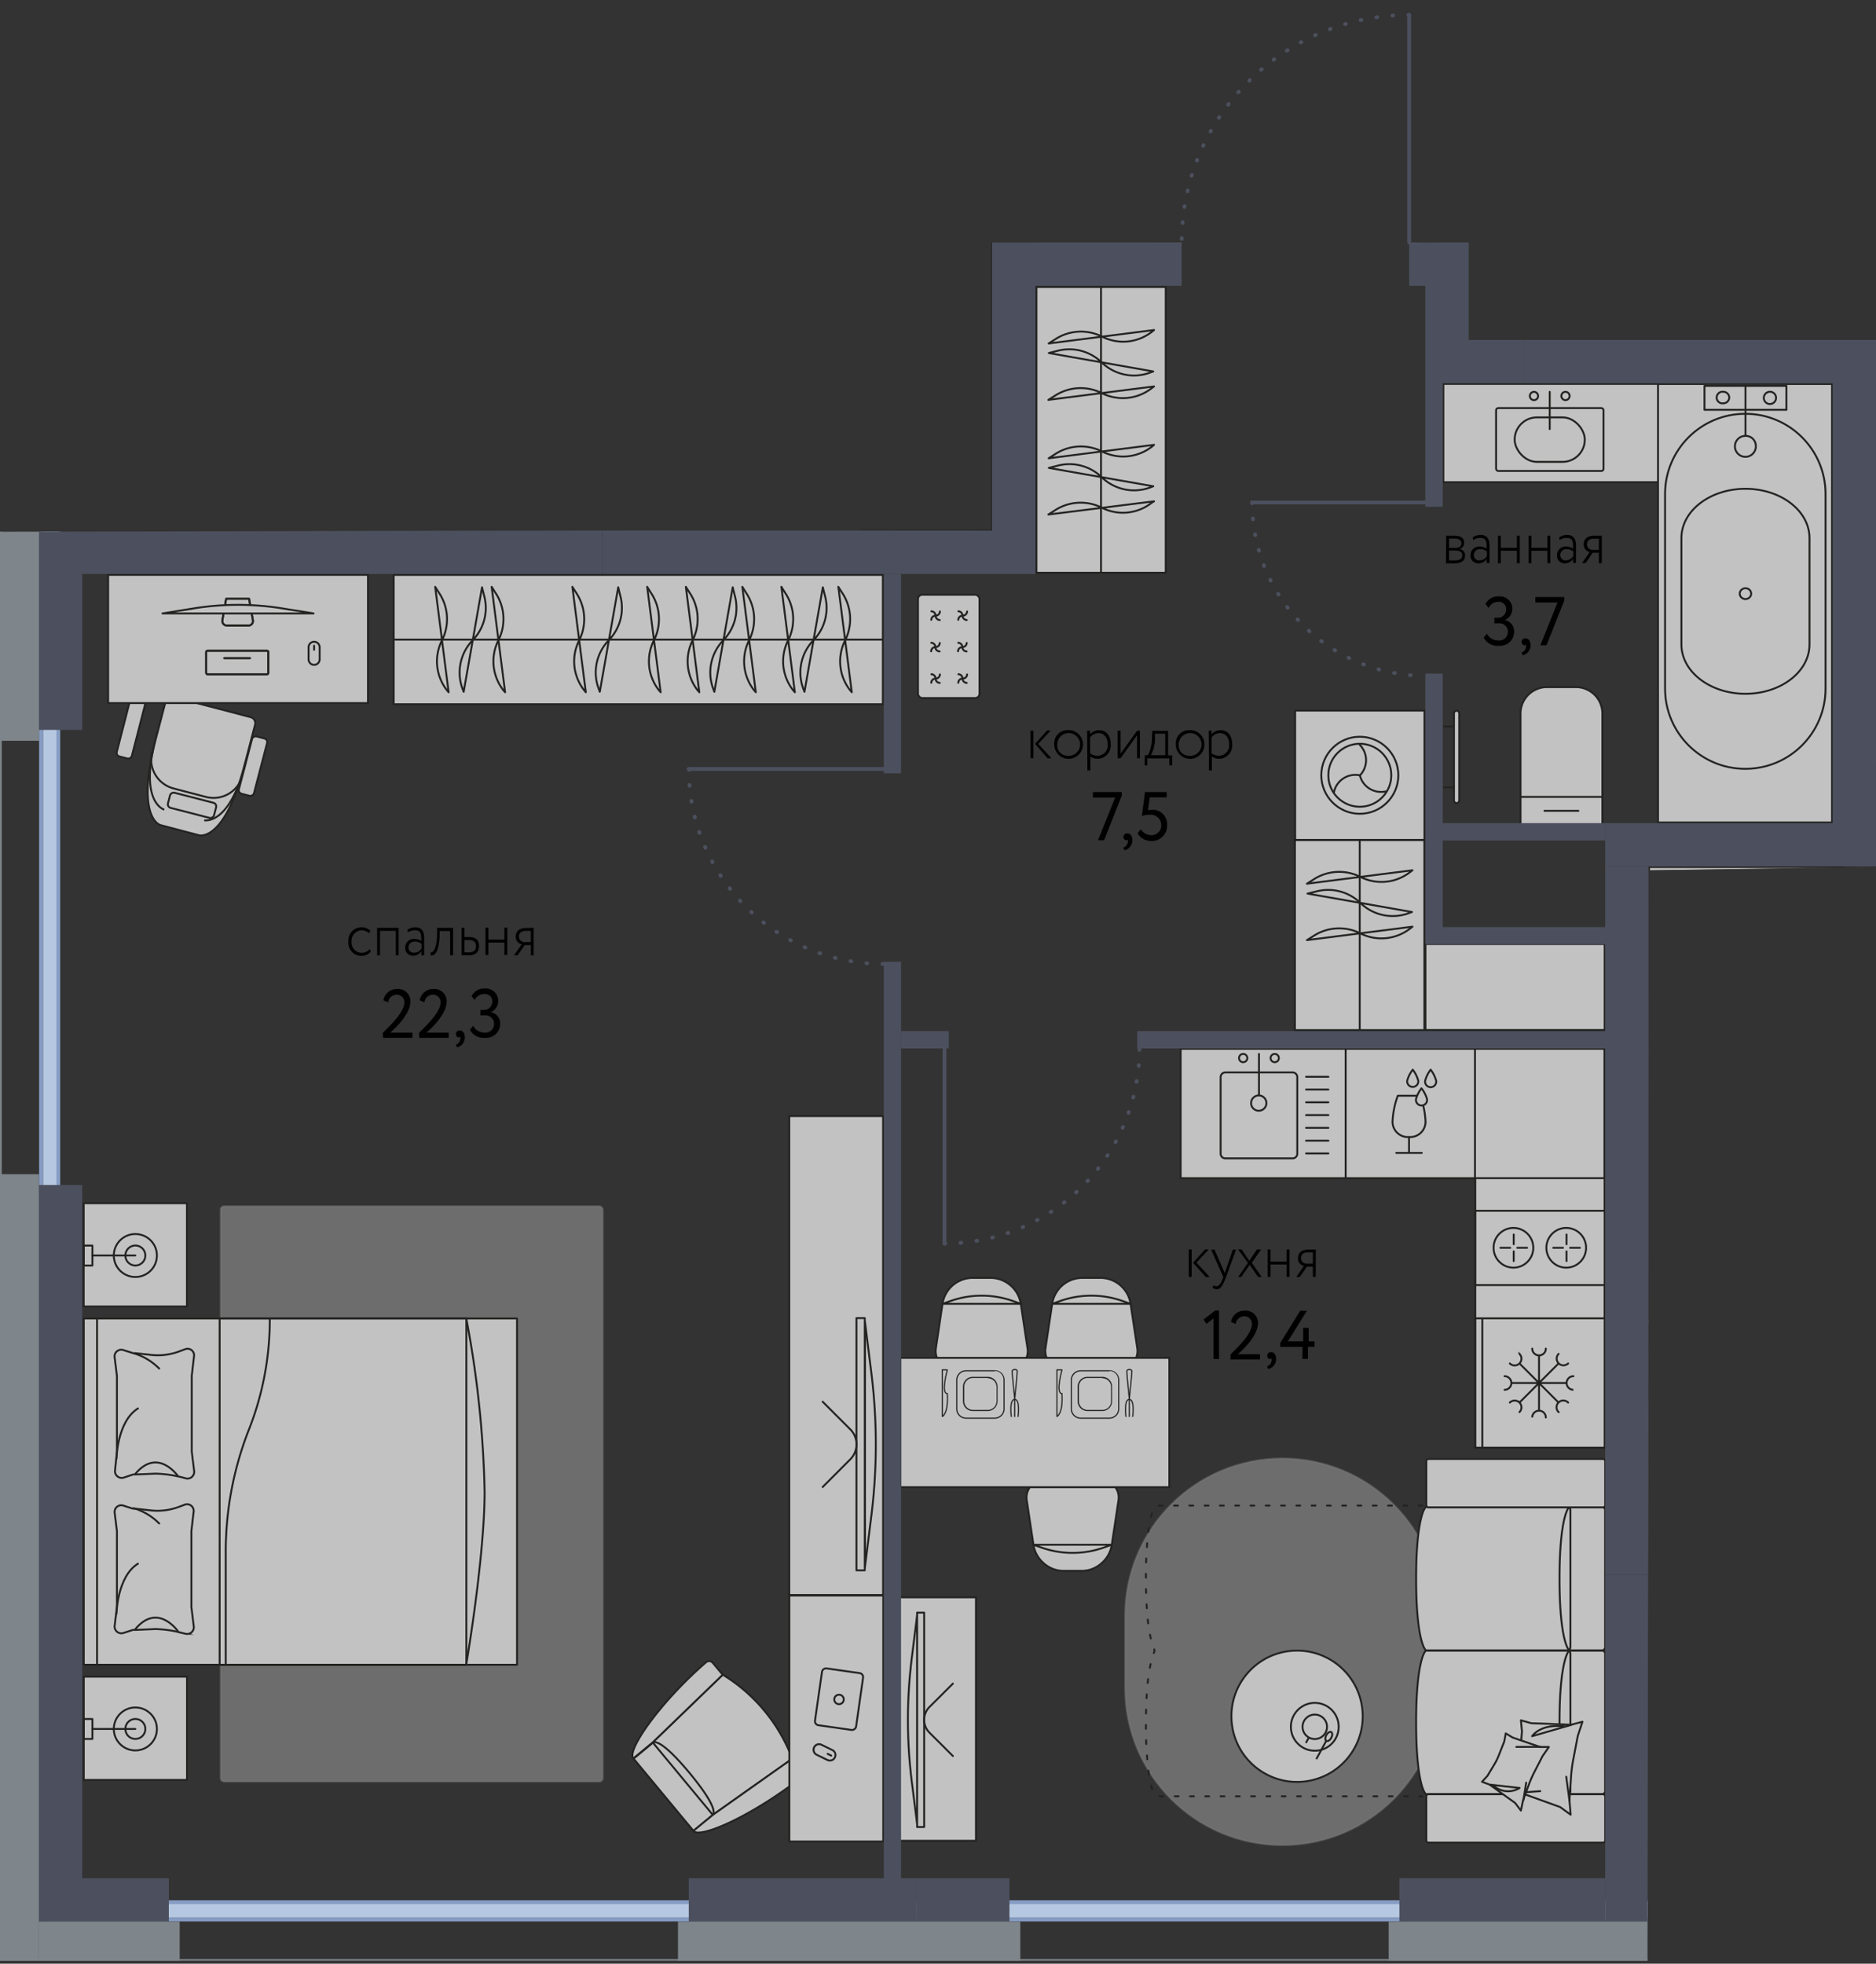 <svg version="1.1" xmlns="http://www.w3.org/2000/svg" xmlns:xlink="http://www.w3.org/1999/xlink" viewBox="0.521 479.878 245.46 256.907"><rect x="0.521" y="479.878" width="245.46" height="256.907" fill="#333333" stroke="none"/><path fill="none" d="m130.2 511.604 23.406-.01 2.565-14.875 8.776-11.2 15.797-5.641h6.277l-.758 31.726 6.428-.01v12.76h53.29v68.96l-29.69.42-.21 142.831-215.56.22v-187.34l129.68-.25v-37.59z"></path><path fill="none" d="M199.92 530.024h-12.9v-12.76h-2.12v-2.83h-29.77v2.83H136v37.7H11.27v20.41H8.44v59.53h2.83v90.71h11.34v2.83h68.03v-2.83h41.96v2.83h51.02v-2.83h26.93v-122.18h-23.53v-15.87h53.29v-57.54h-40.39z"></path><clipPath id="a"><path fill="none" d="m130.2 511.604 23.406-.01 2.565-14.875 8.776-11.2 15.797-5.641h6.277l-.758 31.726 6.428-.01v12.76h53.29v68.96l-29.69.42-.21 142.831-215.56.22v-187.34l129.68-.25v-37.59z"></path></clipPath><g data-name="Layer 1" clip-path="url(#a)"><path fill="none" stroke="#878787" stroke-dasharray="0 0 0 0 0 0 .1 1" stroke-linecap="round" stroke-linejoin="round" stroke-width=".5" d="M216.22 652.764h70.3" data-name="зоны"></path><g data-name="мебель" opacity=".7"><g data-name="ковры" fill="#fff" stroke="#9d9d9c" stroke-miterlimit="10" stroke-width=".25"><rect x="29.381" y="637.684" width="50.01" height="75.28" rx=".46" ry=".46" opacity=".4"></rect><rect x="236.491" y="666.334" width="42.08" height="51.74" rx="21.04" ry="21.04" opacity=".4"></rect><path d="M188.89 691.264v9.44c0 11.366-9.213 20.58-20.58 20.58-11.365 0-20.58-9.214-20.58-20.58v-9.44c0-11.366 9.215-20.58 20.58-20.58 11.367 0 20.58 9.214 20.58 20.58Z" opacity=".4"></path><rect x="16.741" y="481.564" width="75.28" height="50.01" rx=".46" ry=".46" opacity=".4"></rect></g><g data-name="мебель-2"><path d="m85.9 707.894-2.49 2.07 7.83 9.45 2.5-2.07 10.45-7.37a22 22 0 0 0-9.1-11l-9.19 8.92Z" fill="#fff" stroke="#000" stroke-miterlimit="10" stroke-width=".15"></path><path d="M104.19 709.974a22 22 0 0 0-9.1-11l-9.17 8.86 7.87 9.49 10.4-7.35Z" fill="none" stroke="#1d1d1b" stroke-miterlimit="10" stroke-width=".25"></path><path d="M90.76 711.854c3.72 4.5 3.19 5.32 3 5.49l-2.5 2.07-7.84-9.45 2.5-2.07c.19-.17 1.11-.53 4.84 3.96Z" fill="none" stroke="#1d1d1b" stroke-linejoin="round" stroke-width=".25"></path><path d="M83.38 709.934c-.9-1.09 3.63-7.48 9.52-12.58a.62.62 0 0 1 .89.08l1.29 1.55-9.17 8.86-2.53 2.09Zm7.86 9.48c.91 1.1 8-2.17 14.13-7a.64.64 0 0 0 .09-.9l-1.28-1.55-10.41 7.37-2.53 2.08Zm-69.72-131.59s-3.28-.78-.65-11.15l.13-.48 1.19-4.55a.82.82 0 0 1 .999-.59h.002l10.12 2.65a.81.81 0 0 1 .58 1l-1.19 4.56-.13.48c-2.63 10.4-6 9.41-6 9.41l-5.05-1.33Z" fill="#fff" stroke="#1d1d1b" stroke-miterlimit="10" stroke-width=".25"></path><rect x="24.626" y="582.124" width="2.043" height="6.231" rx=".481" ry=".481" transform="rotate(-75.548 25.647 585.239)" fill="none" stroke="#1d1d1b" stroke-miterlimit="10.017" stroke-width=".25"></rect><path d="M32.25 581.354a3.92 3.92 0 0 1-4.795 2.781h-.004l-4.2-1.1a3.92 3.92 0 0 1-2.831-4.767v-.004" fill="none" stroke="#1d1d1b" stroke-miterlimit="10" stroke-width=".25"></path><rect x="29.749" y="579.088" width="7.75" height="2.04" rx=".48" ry=".48" transform="rotate(-75.34 33.624 580.108)" fill="#fff" stroke="#1d1d1b" stroke-miterlimit="10" stroke-width=".25"></rect><rect x="13.755" y="574.199" width="7.763" height="2.043" rx=".481" ry=".481" transform="rotate(-75.548 17.636 575.221)" fill="#fff" stroke="#1d1d1b" stroke-miterlimit="10.017" stroke-width=".25"></rect><path d="M22.02 585.804s-3.29-.83-1.18-9.14m6.4 10.53s3.3.78 5.41-7.52" fill="none" stroke="#1d1d1b" stroke-miterlimit="10" stroke-width=".25"></path><path fill="#fff" stroke="#1d1d1b" stroke-linejoin="round" stroke-width=".25" d="M14.67 555.084h34v16.78h-34z"></path><path d="M35.42 568.104h-7.71a.21.21 0 0 1-.21-.21v-2.7a.17.17 0 0 1 .17-.18h7.79a.18.18 0 0 1 .17.18v2.71a.21.21 0 0 1-.21.2Z" fill="#fff"></path><path d="M35.42 568.104h-7.71a.21.21 0 0 1-.21-.21v-2.7a.17.17 0 0 1 .17-.18h7.79a.18.18 0 0 1 .17.18v2.71a.21.21 0 0 1-.21.2Z" fill="#fff" stroke="#1d1d1b" stroke-miterlimit="10" stroke-width=".25"></path><path fill="none" stroke="#1d1d1b" stroke-linecap="round" stroke-miterlimit="10" stroke-width=".25" d="M29.84 565.984h3.41"></path><path d="M35.42 568.104h-7.71a.21.21 0 0 1-.21-.21v-2.7a.17.17 0 0 1 .17-.18h7.79a.18.18 0 0 1 .17.18v2.71a.21.21 0 0 1-.21.2Zm-5.58-2.12h3.41" fill="none" stroke="#1d1d1b" stroke-miterlimit="10" stroke-width=".25"></path><path d="M41.62 566.854a.73.73 0 0 1-.73-.72v-1.57a.73.73 0 0 1 1.46-.001v1.571a.73.73 0 0 1-.73.72Z" fill="#fff"></path><path d="M41.62 563.964a.6.6 0 0 1 .6.6v1.57a.6.6 0 0 1-1.2.003v-1.573a.6.6 0 0 1 .6-.6m0-.25a.85.85 0 0 0-.85.85v1.57a.85.85 0 0 0 1.7 0v-1.57a.85.85 0 0 0-.85-.85Z" fill="#1d1d1b"></path><path fill="none" stroke="#1d1d1b" stroke-linecap="round" stroke-miterlimit="10" stroke-width=".25" d="M41.62 564.354v.54"></path><path d="M32.93 561.714h-2.67a.6.6 0 0 1-.65-.64l.5-2.86h3l.51 2.86a.6.6 0 0 1-.69.64Z" fill="#fff"></path><path d="M32.93 561.714h-2.67a.6.6 0 0 1-.65-.64l.5-2.86h3l.51 2.86a.6.6 0 0 1-.69.64Z" fill="#fff" stroke="#1d1d1b" stroke-linejoin="round" stroke-width=".25"></path><path d="M32.93 561.714h-2.67a.6.6 0 0 1-.65-.64l.5-2.86h3l.51 2.86a.6.6 0 0 1-.69.64Z" fill="none" stroke="#1d1d1b" stroke-linejoin="round" stroke-width=".25"></path><path d="M25.87 559.474a36.28 36.28 0 0 1 11.58 0l4.1.66H21.78l4.09-.66Z" fill="#fff" stroke="#1d1d1b" stroke-linecap="round" stroke-linejoin="round" stroke-width=".25"></path><path fill="#fff" stroke="#1d1d1b" stroke-linejoin="round" stroke-width=".25" d="M103.8 688.624h12.29v32.18H103.8z"></path><path d="M216.52 670.624a.45.45 0 0 0-.43.48v20.58a.46.46 0 0 0 .43.48h4.21s.06 0 .11-.08a.42.42 0 0 0 .22.08h18.46c.24 0 1.33-1.9 1.33-10.77s-1.09-10.77-1.33-10.77h-18.46a.35.35 0 0 0-.22.08c-.05 0-.08-.08-.11-.08h-4.21Z" fill="#fff"></path><path d="M240.82 681.394c0 8.87-1.09 10.77-1.33 10.77h-18.43a.47.47 0 0 1-.43-.48v-20.58a.46.46 0 0 1 .43-.48h18.46c.21 0 1.3 1.9 1.3 10.77Z" fill="none" stroke="#1d1d1b" stroke-miterlimit="10" stroke-width=".25"></path><path d="M222.06 681.394c0 8.87-1.09 10.77-1.33 10.77h-4.21a.46.46 0 0 1-.43-.48v-20.58a.45.45 0 0 1 .43-.48h4.21c.24 0 1.33 1.9 1.33 10.77Z" fill="none" stroke="#1d1d1b" stroke-miterlimit="10" stroke-width=".25"></path><path d="M216.52 692.194a.45.45 0 0 0-.43.48v20.57a.45.45 0 0 0 .43.48h4.21s.06 0 .11-.08a.35.35 0 0 0 .22.08h18.46c.24 0 1.33-1.9 1.33-10.76s-1.12-10.77-1.33-10.77h-18.46a.35.35 0 0 0-.22.08c-.05-.06-.08-.08-.11-.08h-4.21Z" fill="#fff"></path><path d="M240.82 703.004c0 8.86-1.09 10.76-1.33 10.76h-18.43a.46.46 0 0 1-.43-.48v-20.57a.46.46 0 0 1 .43-.48h18.46c.21-.04 1.3 1.9 1.3 10.77Z" fill="none" stroke="#1d1d1b" stroke-miterlimit="10" stroke-width=".25"></path><path d="M222.06 703.004c0 8.86-1.09 10.76-1.33 10.76h-4.21a.45.45 0 0 1-.43-.48v-20.57a.45.45 0 0 1 .43-.52h4.21c.24 0 1.33 1.94 1.33 10.81Z" fill="none" stroke="#1d1d1b" stroke-miterlimit="10" stroke-width=".25"></path><rect x="216.081" y="713.704" width="23.41" height="7.27" rx=".28" ry=".28" fill="#fff" stroke="#1d1d1b" stroke-miterlimit="10" stroke-width=".25"></rect><rect x="216.091" y="663.354" width="23.41" height="7.27" rx=".28" ry=".28" fill="#fff" stroke="#1d1d1b" stroke-miterlimit="10" stroke-width=".25"></rect><path d="m228.72 670.994-1.5-.13-5.24-2.17-1.37-1.18.15 2.17-.24 3.51a22.02 22.02 0 0 1-.29 2.6l-.58 3.55-.61 2.12 1.48-.45h0l5.2.23h0l1.36.44-.14-1.69.21-2.87c.058-.696.161-1.387.31-2.07l.6-2.67.66-1.39Z" fill="#fff" stroke="#1d1d1b" stroke-linecap="round" stroke-linejoin="round" stroke-width=".25"></path><path fill="none" stroke="#1d1d1b" stroke-linecap="round" stroke-linejoin="round" stroke-width=".25" d="m224.58 671.084 2.64-.22"></path><path d="m220.52 681.024 5.1-1.68s-1.1 2-4.37 1.44" fill="#fff" stroke="#1d1d1b" stroke-linecap="round" stroke-linejoin="round" stroke-width=".25"></path><path fill="none" stroke="#1d1d1b" stroke-linecap="round" stroke-linejoin="round" stroke-width=".25" d="m220.76 669.684.42 3.57"></path><path d="m232.2 672.494-1-.43-3.33-2.74-.76-1.16-.29 1.57-.79 2.46c-.198.605-.428 1.2-.69 1.78l-1.06 2.39-.83 1.36h1.14l3.64 1.36h0l.89.62.21-1.23.68-2c.17-.479.37-.947.6-1.4l.92-1.75.67-.83Z" fill="#fff" stroke="#1d1d1b" stroke-linecap="round" stroke-linejoin="round" stroke-width=".25"></path><path d="m231.16 672.064-3.83-.49s1.59-1.36 3.51.45" fill="#fff" stroke="#1d1d1b" stroke-linecap="round" stroke-linejoin="round" stroke-width=".25"></path><path fill="none" stroke="#1d1d1b" stroke-linecap="round" stroke-linejoin="round" stroke-width=".25" d="m224.55 677.744 3.16-.01m-.93-8-.36 2.64"></path><path d="M239.99 713.974h34.85c.12 0 .45-.48.75-2.08.08-.4.15-.87.22-1.42.266-2.454.386-4.921.36-7.39h0c0-2.8-.11-4.91-.26-6.5a20.401 20.401 0 0 0-.55-3.31 3.273 3.273 0 0 0-.14-.44 2.24 2.24 0 0 1-.17-.67s.09-.31.31-1.12c.276-1.086.46-2.193.55-3.31.15-1.58.26-3.69.26-6.5h0a62.426 62.426 0 0 0-.36-7.38c-.07-.55-.14-1-.22-1.42-.3-1.6-.63-2.08-.75-2.08h-34.85" fill="none" stroke="#1d1d1b" stroke-dasharray="0 0 0 0 0 0 .5 1.5" stroke-linecap="round" stroke-linejoin="round" stroke-width=".25"></path><path fill="#fff" stroke="#1d1d1b" stroke-linejoin="round" stroke-width=".25" d="M103.79 625.894h12.28v62.66h-12.28z"></path><path d="M114.52 659.414a75.26 75.26 0 0 1 0 18.85l-.83 6.66v-32.17l.83 6.66Z" fill="#fff" stroke="#1d1d1b" stroke-miterlimit="10" stroke-width=".25"></path><path d="M113.67 652.324h-1.09v33h1.09v-33Z" fill="#fff" stroke="#1d1d1b" stroke-linejoin="round" stroke-width=".25"></path><path d="m108.16 663.264 3.61 3.61a2.77 2.77 0 0 1 0 3.93l-3.61 3.62" fill="none" stroke="#1d1d1b" stroke-linecap="round" stroke-miterlimit="10" stroke-width=".25"></path><path fill="#fff" stroke="#1d1d1b" stroke-linejoin="round" stroke-width=".25" d="M20 540.844h68v8.6H20z"></path><path d="M60.52 547.984a61.85 61.85 0 0 1-15.5 0l-5.48-.69H66l-5.48.69Z" fill="#fff" stroke="#1d1d1b" stroke-miterlimit="10" stroke-width=".25"></path><path d="M66.39 547.294v-.89H39.21v.89h27.18Z" fill="#fff" stroke="#1d1d1b" stroke-linejoin="round" stroke-width=".25"></path><path d="m57.39 542.764-3 3a2.28 2.28 0 0 1-3.24 0l-3-3" fill="none" stroke="#1d1d1b" stroke-linecap="round" stroke-miterlimit="10" stroke-width=".25"></path><path fill="#fff" stroke="#1d1d1b" stroke-linejoin="round" stroke-width=".25" d="M117.99 688.854h10.23v31.85h-10.23z"></path><path d="M119.81 712.884a65 65 0 0 1 0-16l.71-5.69v27.31l-.71-5.62Z" fill="#fff" stroke="#1d1d1b" stroke-miterlimit="10" stroke-width=".25"></path><path d="M120.52 718.904h.92v-28.05h-.92v28.05Z" fill="#fff" stroke="#1d1d1b" stroke-linejoin="round" stroke-width=".25"></path><path d="m125.2 709.614-3.07-3.06a2.38 2.38 0 0 1 0-3.35l3.07-3.06" fill="none" stroke="#1d1d1b" stroke-linecap="round" stroke-miterlimit="10" stroke-width=".25"></path><path fill="#fff" stroke="#1d1d1b" stroke-linejoin="round" stroke-width=".25" d="M11.48 652.374h56.69v45.3H11.48z"></path><path fill="none" stroke="#1d1d1b" stroke-miterlimit="10" stroke-width=".25" d="M29.26 652.374h32.28v45.3H29.26z"></path><path d="m15.52 657.454.3 2.43v9.91l-.24 2.4a.88.88 0 0 0 1.12 1l1.24-.41c.087-.01.174-.01.26 0l2.7-.11c1.262.037 2.514.225 3.73.56l.22.06a.88.88 0 0 0 1.07-1l-.31-2.51a.41.41 0 0 1 0-.11v-9.69a.41.41 0 0 1 0-.11l.29-2.51a.86.86 0 0 0-1.07-1l-.84.31a7.93 7.93 0 0 1-3.64.47l-2.17-.24a.75.75 0 0 1-.26 0l-1.24-.39a.87.87 0 0 0-1.16.94Z" fill="#fff" stroke="#1d1d1b" stroke-miterlimit="10" stroke-width=".25"></path><path d="M15.76 670.724s.08-4.88 2.81-6.58" fill="none" stroke="#1d1d1b" stroke-linecap="round" stroke-miterlimit="10" stroke-width=".25"></path><path d="M23.82 673.014s-2.65-3.87-5.62-.28" fill="none" stroke="#1d1d1b" stroke-miterlimit="10" stroke-width=".25"></path><path d="M18.02 656.924a7.9 7.9 0 0 1 3.33 2" fill="none" stroke="#1d1d1b" stroke-linecap="round" stroke-miterlimit="10" stroke-width=".25"></path><path d="m15.52 677.754.3 2.43v9.91l-.29 2.43a.88.88 0 0 0 1.12 1l1.24-.4a.75.75 0 0 1 .26 0l2.7-.12a15.25 15.25 0 0 1 3.73.57l.22.05a.88.88 0 0 0 1.07-1l-.31-2.51a.37.37 0 0 1 0-.11v-9.69a.45.45 0 0 1 0-.11l.29-2.5a.87.87 0 0 0-1.07-1l-.84.31a7.93 7.93 0 0 1-3.64.47l-2.17-.24a.741.741 0 0 1-.26 0l-1.24-.4a.87.87 0 0 0-1.11.91Z" fill="#fff" stroke="#1d1d1b" stroke-miterlimit="10" stroke-width=".25"></path><path d="M15.76 691.024s.08-4.88 2.81-6.57" fill="none" stroke="#1d1d1b" stroke-linecap="round" stroke-miterlimit="10" stroke-width=".25"></path><path d="M23.82 693.314s-2.65-3.87-5.62-.27" fill="none" stroke="#1d1d1b" stroke-miterlimit="10" stroke-width=".25"></path><path d="M18.02 677.194a7.83 7.83 0 0 1 3.33 2" fill="none" stroke="#1d1d1b" stroke-linecap="round" stroke-miterlimit="10" stroke-width=".25"></path><path d="M35.82 652.324a39.13 39.13 0 0 1-2.76 14.66 43.64 43.64 0 0 0-3 16.16v14.53m-16.84 0v-45.3m48.3 45.3s2.4-14 2.41-22.65a134.871 134.871 0 0 0-2.41-22.7" fill="none" stroke="#1d1d1b" stroke-miterlimit="10" stroke-width=".25"></path><path fill="#fff" stroke="#1d1d1b" stroke-linejoin="round" stroke-width=".25" d="M11.47 637.294h13.51v13.51H11.47z"></path><ellipse cx="18.231" cy="644.134" rx="2.82" ry="2.81" fill="none" stroke="#1d1d1b" stroke-miterlimit="10" stroke-width=".25"></ellipse><circle cx="18.231" cy="644.134" r="1.31" fill="none" stroke="#1d1d1b" stroke-miterlimit="10" stroke-width=".25"></circle><path fill="none" stroke="#1d1d1b" stroke-linecap="round" stroke-linejoin="round" stroke-width=".25" d="M12.6 644.134h5.63"></path><path fill="none" stroke="#1d1d1b" stroke-linejoin="round" stroke-width=".25" d="M11.48 642.834h1.13v2.61h-1.13z"></path><path fill="#fff" stroke="#1d1d1b" stroke-linejoin="round" stroke-width=".25" d="M11.48 699.234h13.51v13.51H11.48z"></path><ellipse cx="18.231" cy="706.074" rx="2.82" ry="2.81" fill="none" stroke="#1d1d1b" stroke-miterlimit="10" stroke-width=".25"></ellipse><circle cx="18.231" cy="706.074" r="1.31" fill="none" stroke="#1d1d1b" stroke-miterlimit="10" stroke-width=".25"></circle><path fill="none" stroke="#1d1d1b" stroke-linecap="round" stroke-linejoin="round" stroke-width=".25" d="M12.6 706.074h5.63"></path><path fill="none" stroke="#1d1d1b" stroke-linejoin="round" stroke-width=".25" d="M11.48 704.774h1.13v2.61h-1.13z"></path><path fill="#fff" stroke="#1d1d1b" stroke-linejoin="round" stroke-width=".25" d="M31.73 464.054h45.3v56.69h-45.3z"></path><path fill="none" stroke="#1d1d1b" stroke-miterlimit="10" stroke-width=".25" d="M31.73 481.844h45.3v32.28h-45.3z"></path><path d="M77.08 488.394a38.89 38.89 0 0 1-14.65-2.75 43.69 43.69 0 0 0-16.17-3H31.73m0 31.48s14 2.39 22.65 2.41c7.622-.16 15.216-.966 22.7-2.41" fill="none" stroke="#1d1d1b" stroke-miterlimit="10" stroke-width=".25"></path><circle cx="170.231" cy="704.414" r="8.59" transform="rotate(-5.655 170.23 704.414)" fill="#fff" stroke="#1d1d1b" stroke-miterlimit="10" stroke-width=".25"></circle><circle cx="172.551" cy="705.794" r="3.13" fill="#fff" stroke="#1d1d1b" stroke-miterlimit="10" stroke-width=".25"></circle><circle cx="172.551" cy="705.794" r="1.6" fill="#fff" stroke="#1d1d1b" stroke-miterlimit="10" stroke-width=".25"></circle><path fill="none" stroke="#1d1d1b" stroke-miterlimit="10" stroke-width=".25" d="m171.79 707.174-.41.74m2.7-.34-1.33 2.45"></path><ellipse cx="174.382" cy="707.06" rx=".66" ry=".37" transform="rotate(-61.55 174.382 707.06)" fill="#fff" stroke="#1d1d1b" stroke-miterlimit="10" stroke-width=".25"></ellipse><path d="M210.12 714.614a.41.41 0 0 0 .4-.42v-17.92a.42.42 0 0 0-.42-.42h-4.22a.2.2 0 0 0-.11.07.41.41 0 0 0-.22-.07h-18.41c-.23 0-1.33 1.66-1.33 9.38s1.1 9.38 1.33 9.38h18.43a.41.41 0 0 0 .22-.07.2.2 0 0 0 .11.07h4.22Z" fill="#fff"></path><path d="M185.81 705.194c0-7.72 1.1-9.38 1.33-9.38h18.43a.42.42 0 0 1 .43.42v17.96a.42.42 0 0 1-.43.41h-18.43c-.23.01-1.33-1.64-1.33-9.41Z" fill="none" stroke="#1d1d1b" stroke-miterlimit="10" stroke-width=".25"></path><path d="M204.57 705.194c0-7.72 1.1-9.38 1.33-9.38h4.22a.42.42 0 0 1 .42.42v17.96a.41.41 0 0 1-.42.41h-4.22c-.23.01-1.33-1.64-1.33-9.41Z" fill="none" stroke="#1d1d1b" stroke-miterlimit="10" stroke-width=".25"></path><path d="M210.12 695.794a.42.42 0 0 0 .42-.42v-17.93a.41.41 0 0 0-.42-.41h-4.22a.2.2 0 0 0-.11.07.41.41 0 0 0-.22-.07h-18.43c-.23 0-1.33 1.65-1.33 9.38s1.1 9.38 1.33 9.38h18.43a.41.41 0 0 0 .22-.07.2.2 0 0 0 .11.07h4.22Z" fill="#fff"></path><path d="M185.81 686.414c0-7.73 1.1-9.38 1.33-9.38h18.43a.42.42 0 0 1 .43.41v17.93a.42.42 0 0 1-.43.42h-18.43c-.23 0-1.33-1.66-1.33-9.38Z" fill="none" stroke="#1d1d1b" stroke-miterlimit="10" stroke-width=".25"></path><path d="M204.57 686.414c0-7.73 1.1-9.38 1.33-9.38h4.22a.41.41 0 0 1 .42.41v17.93a.42.42 0 0 1-.42.42h-4.22c-.23 0-1.33-1.66-1.33-9.38Z" fill="none" stroke="#1d1d1b" stroke-miterlimit="10" stroke-width=".25"></path><rect x="187.141" y="670.754" width="23.41" height="6.33" rx=".28" ry=".28" fill="#fff" stroke="#1d1d1b" stroke-miterlimit="10" stroke-width=".25"></rect><rect x="187.141" y="714.614" width="23.41" height="6.33" rx=".28" ry=".28" fill="#fff" stroke="#1d1d1b" stroke-miterlimit="10" stroke-width=".25"></rect><path d="m197.91 714.294 1.5.11 5.24 1.89 1.38 1-.16-1.89.21-3.07a19.13 19.13 0 0 1 .29-2.26l.59-3.09.61-1.85-1.49.39h0l-5.2-.2h0l-1.36-.38.14 1.47-.21 2.5a11.95 11.95 0 0 1-.31 1.81l-.6 2.32-.63 1.25Z" fill="#fff" stroke="#1d1d1b" stroke-linecap="round" stroke-linejoin="round" stroke-width=".25"></path><path fill="none" stroke="#1d1d1b" stroke-linecap="round" stroke-linejoin="round" stroke-width=".25" d="m202.05 714.214-2.64.19"></path><path d="m206.08 705.554-5.1 1.47s1.1-1.73 4.38-1.26" fill="#fff" stroke="#1d1d1b" stroke-linecap="round" stroke-linejoin="round" stroke-width=".25"></path><path fill="none" stroke="#1d1d1b" stroke-linecap="round" stroke-linejoin="round" stroke-width=".25" d="m205.87 715.434-.42-3.11"></path><path d="m194.43 712.984 1 .38 3.33 2.39.76 1 .29-1.37.79-2.14c.202-.529.432-1.046.69-1.55l1.07-2.08.82-1.18h-1.14l-3.61-1.24h0l-.89-.54-.2 1.07-.69 1.74a8.06 8.06 0 0 1-.59 1.22l-.92 1.53-.71.77Z" fill="#fff" stroke="#1d1d1b" stroke-linecap="round" stroke-linejoin="round" stroke-width=".25"></path><path d="m195.52 713.364 3.83.43a2.84 2.84 0 0 1-3.51-.39" fill="#fff" stroke="#1d1d1b" stroke-linecap="round" stroke-linejoin="round" stroke-width=".25"></path><path fill="none" stroke="#1d1d1b" stroke-linecap="round" stroke-linejoin="round" stroke-width=".25" d="m202.08 708.414-3.16.01m.93 6.96.36-2.29"></path><path d="M186.64 676.854h-34.85c-.12 0-.45.42-.75 1.81-.08.35-.15.76-.22 1.24a47.47 47.47 0 0 0-.36 6.43h0c-.014 1.89.073 3.78.26 5.66.093.979.277 1.946.55 2.89.04.13.088.256.14.38.09.186.148.385.17.59 0 0-.09.27-.31 1a15.72 15.72 0 0 0-.55 2.88 52.997 52.997 0 0 0-.26 5.67h0a47.58 47.58 0 0 0 .36 6.43c.07.48.14.89.22 1.24.3 1.39.63 1.81.75 1.81h34.85" fill="none" stroke="#1d1d1b" stroke-dasharray="0 0 0 0 0 0 .5 1.5" stroke-linecap="round" stroke-linejoin="round" stroke-width=".25"></path><path d="M147.06 658.924h-7.49a2.3 2.3 0 0 1-2.26-2.63l.88-5.84a4 4 0 0 1 3.94-3.39h2.39a4 4 0 0 1 3.93 3.39l.88 5.84a2.3 2.3 0 0 1-2.26 2.63h-.01Z" fill="#fff" stroke="#1d1d1b" stroke-miterlimit="10" stroke-width=".25"></path><path d="M148.44 650.454h-10.25l1.05-.37a12.25 12.25 0 0 1 8.15 0l1.05.37Z" fill="none" stroke="#1d1d1b" stroke-linejoin="round" stroke-width=".25"></path><path d="M132.71 658.924h-7.49a2.28 2.28 0 0 1-2.25-2.63l.87-5.84a4 4 0 0 1 3.94-3.39h2.38a4 4 0 0 1 2.6 1 4 4 0 0 1 1.33 2.42l.88 5.84a2.3 2.3 0 0 1-2.26 2.63v-.03Z" fill="#fff" stroke="#1d1d1b" stroke-miterlimit="10" stroke-width=".25"></path><path d="M134.09 650.454h-10.25l1.06-.37a12.22 12.22 0 0 1 8.14 0l1.05.37Z" fill="none" stroke="#1d1d1b" stroke-linejoin="round" stroke-width=".25"></path><path d="M137.12 673.514h7.49a2.28 2.28 0 0 1 2.26 2.62l-.88 5.84a4 4 0 0 1-1.34 2.42 3.93 3.93 0 0 1-2.6 1h-2.38a3.93 3.93 0 0 1-2.59-1 4 4 0 0 1-1.34-2.42l-.88-5.84a2.28 2.28 0 0 1 2.26-2.62Z" fill="#fff" stroke="#1d1d1b" stroke-miterlimit="10" stroke-width=".25"></path><path d="M135.74 681.974h10.25l-1.05.37a12.25 12.25 0 0 1-8.15 0l-1.05-.37Z" fill="none" stroke="#1d1d1b" stroke-linejoin="round" stroke-width=".25"></path><path fill="#fff" stroke="#1d1d1b" stroke-miterlimit="10" stroke-width=".25" d="M118.33 657.524h35.19v16.92h-35.19z"></path><rect x="120.631" y="557.684" width="8.05" height="13.52" rx=".57" ry=".57" fill="#fff" stroke="#1d1d1b" stroke-miterlimit="10" stroke-width=".25"></rect><path d="M126.46 560.444a.58.58 0 0 0 .55.55m-.55-.59a.56.56 0 0 0-.54-.55m.6.57a.57.57 0 0 0 .54-.55m-.62.55a.57.57 0 0 0-.54.54m.54 3.6a.57.57 0 0 0 .55.54m-.55-.59a.56.56 0 0 0-.54-.54m.56.57a.58.58 0 0 0 .55-.55m-.59.55a.56.56 0 0 0-.55.54m.59 3.59a.58.58 0 0 0 .55.55m-.55-.59a.56.56 0 0 0-.54-.55m.6.57a.56.56 0 0 0 .54-.54m-.62.54a.57.57 0 0 0-.54.55m-2.96-8.76a.56.56 0 0 0 .54.55m-.54-.59a.58.58 0 0 0-.55-.55m.57.57a.56.56 0 0 0 .54-.55m-.59.55a.57.57 0 0 0-.54.54m.54 3.6a.57.57 0 0 0 .55.54m-.55-.59a.56.56 0 0 0-.54-.54m.57.57a.57.57 0 0 0 .54-.55m-.59.55a.56.56 0 0 0-.54.54m.59 3.59a.56.56 0 0 0 .54.55m-.54-.59a.58.58 0 0 0-.55-.55m.57.57a.55.55 0 0 0 .54-.54m-.59.54a.57.57 0 0 0-.54.55" fill="none" stroke="#1d1d1b" stroke-linecap="round" stroke-miterlimit="10" stroke-width=".25"></path><path fill="#fff" stroke="#1d1d1b" stroke-miterlimit="10" stroke-width=".25" d="M245.85 530.174h16.92v30.33h-16.92zm-75.9 59.59h16.94v24.88h-16.94z"></path><path fill="none" stroke="#1d1d1b" stroke-miterlimit="10" stroke-width=".25" d="M178.43 614.644v-24.88"></path><path fill="#fff" stroke="#1d1d1b" stroke-miterlimit="10" stroke-width=".25" d="M136.13 517.424h16.92v37.39h-16.92z"></path><path fill="none" stroke="#1d1d1b" stroke-miterlimit="10" stroke-width=".25" d="M144.58 554.814v-37.39"></path><path fill="#fff" stroke="#1d1d1b" stroke-miterlimit="10" stroke-width=".25" d="M52.03 555.094h64.01v16.92H52.03z"></path><path fill="none" stroke="#1d1d1b" stroke-miterlimit="10" stroke-width=".25" d="M52.03 563.554h64.01"></path><path d="m151.52 538.074-13.79 1.76 1-.64a6.16 6.16 0 0 1 6-.24 6.14 6.14 0 0 0 6.51-.64l.28-.24Zm-.1 5.42-13.67-2.4 1.19-.3a6.06 6.06 0 0 1 5.73 1.52 6.08 6.08 0 0 0 6.39 1.32l.36-.14Zm.1 1.97-13.83 1.73 1-.64a6.16 6.16 0 0 1 6-.25 6.1 6.1 0 0 0 6.51-.64l.32-.2Zm-84.91 24.98-1.76-13.79.64 1a6.16 6.16 0 0 1 .24 6 6.14 6.14 0 0 0 .64 6.51l.24.28Zm-5.42-.06 2.4-13.67.3 1.19a6.06 6.06 0 0 1-1.52 5.73 6.1 6.1 0 0 0-1.32 6.39l.14.36Zm-1.97.06-1.76-13.79.64 1a6.16 6.16 0 0 1 .25 6 6.1 6.1 0 0 0 .87 6.79Zm92.3-47.39-13.79 1.76 1-.64a6.16 6.16 0 0 1 6-.25 6.1 6.1 0 0 0 6.51-.64l.28-.23Zm-.1 5.42-13.67-2.41 1.19-.3a6.09 6.09 0 0 1 5.73 1.53 6.07 6.07 0 0 0 6.39 1.31l.36-.13Zm.1 1.96-13.83 1.76 1-.63a6.16 6.16 0 0 1 6-.25 6.12 6.12 0 0 0 6.51-.64l.32-.24Z" fill="#fff" stroke="#1d1d1b" stroke-linejoin="round" stroke-width=".25"></path><path d="m105.78 570.384 2.4-13.67.3 1.19a6.06 6.06 0 0 1-1.52 5.73h0a6.08 6.08 0 0 0-1.32 6.39l.14.36Zm-1.26.06-1.76-13.79.63 1a6.16 6.16 0 0 1 .25 6h0a6.12 6.12 0 0 0 .64 6.51l.24.28Zm7.45 0-1.76-13.79.64 1a6.19 6.19 0 0 1 .25 6h0a6.1 6.1 0 0 0 .64 6.51l.23.28h0Zm-12.56 0-1.76-13.79.63 1a6.14 6.14 0 0 1 .25 6h0a6.14 6.14 0 0 0 .64 6.51l.24.28Zm-5.42-.06 2.4-13.67.3 1.19a6.06 6.06 0 0 1-1.52 5.73h0a6.08 6.08 0 0 0-1.32 6.39l.14.36Zm-14.99 0 2.41-13.67.29 1.19a6.06 6.06 0 0 1-1.52 5.73h0a6.07 6.07 0 0 0-1.31 6.39l.13.36Zm-1.83.06-1.76-13.79.64 1a6.16 6.16 0 0 1 .25 6h0a6.1 6.1 0 0 0 .64 6.51l.23.28h0Zm14.85 0-1.76-13.79.64 1a6.16 6.16 0 0 1 .24 6h0a6.14 6.14 0 0 0 .64 6.51l.24.28h0Zm-5.06 0-1.76-13.79.63 1a6.16 6.16 0 0 1 .25 6h0a6.12 6.12 0 0 0 .64 6.51l.24.28Z" fill="#fff" stroke="#1d1d1b" stroke-linecap="round" stroke-linejoin="round" stroke-width=".25"></path><path fill="#fff" stroke="#1d1d1b" stroke-miterlimit="10" stroke-width=".25" d="M113.28 494.524h16.92v54.67h-16.92z"></path><path fill="none" stroke="#1d1d1b" stroke-miterlimit="10" stroke-width=".25" d="M121.75 494.524v54.67"></path><path d="m114.91 534.764 13.68 2.43-1.2.3a6.07 6.07 0 0 1-5.72-1.53h0a6.07 6.07 0 0 0-6.39-1.31l-.37.11Zm-.06-1.3 13.79-1.76-1 .63a6.14 6.14 0 0 1-6 .25h0a6.14 6.14 0 0 0-6.51.64l-.28.24Zm0 7.5 13.79-1.77-1 .63a6.16 6.16 0 0 1-6 .25h0a6.12 6.12 0 0 0-6.51.64l-.28.25Zm0-12.57 13.79-1.76-1 .64a6.16 6.16 0 0 1-6 .25h0a6.1 6.1 0 0 0-6.51.64l-.28.23Zm.06-5.42 13.68 2.41-1.2.3a6.07 6.07 0 0 1-5.72-1.53h0a6.07 6.07 0 0 0-6.39-1.31l-.37.13Zm0-14.98 13.68 2.4-1.2.3a6 6 0 0 1-5.72-1.52h0a6.06 6.06 0 0 0-6.39-1.32l-.37.14Zm-.06-1.8 13.79-1.76-1 .63a6.16 6.16 0 0 1-6 .25h0a6.14 6.14 0 0 0-6.51.64l-.28.24Zm0 14.82 13.79-1.76-1 .63a6.16 6.16 0 0 1-6 .25h0a6.12 6.12 0 0 0-6.51.64l-.28.24Zm0-5.07 13.79-1.75-1 .63a6.14 6.14 0 0 1-6 .25h0a6.14 6.14 0 0 0-6.51.64l-.28.23Z" fill="#fff" stroke="#1d1d1b" stroke-linecap="round" stroke-linejoin="round" stroke-width=".25"></path><rect x="140.701" y="659.164" width="6.2" height="6.2" rx="1.21" ry="1.21" fill="#fff"></rect><path d="M145.68 659.244c.63 0 1.14.51 1.14 1.14v3.81c0 .63-.51 1.14-1.14 1.14h-3.77a1.15 1.15 0 0 1-1.14-1.14v-3.76a1.15 1.15 0 0 1 1.14-1.14h3.77m0-.15h-3.77a1.29 1.29 0 0 0-1.29 1.29v3.76c0 .713.578 1.29 1.29 1.29h3.77a1.29 1.29 0 0 0 1.29-1.29v-3.76a1.29 1.29 0 0 0-1.29-1.29Z" fill="#1d1d1b"></path><rect x="141.621" y="660.084" width="4.36" height="4.36" rx="1.21" ry="1.21" fill="#fff"></rect><path d="M144.76 660.194c.63 0 1.14.51 1.14 1.14v1.86c0 .63-.51 1.14-1.14 1.14h-1.93a1.14 1.14 0 0 1-1.14-1.14v-1.9c0-.63.511-1.14 1.14-1.14h1.93m0-.15h-1.93a1.29 1.29 0 0 0-1.31 1.29v1.9c0 .713.578 1.29 1.29 1.29h1.93a1.29 1.29 0 0 0 1.29-1.29v-1.9a1.29 1.29 0 0 0-1.29-1.29h.02Z" fill="#1d1d1b"></path><path d="M138.81 659.094v6.1h0s.82-.31.66-3c-.87 0 0-3.09 0-3.09l-.66-.01Zm9.92 6.1s.3-2.24-.45-2.24h0v2.24m-.44 0s-.3-2.24.44-2.24h0v2.24m0-2.25s.34-3.33.34-3.63-.34-.27-.34-.27-.33 0-.33.27.33 3.63.33 3.63Z" fill="#fff" stroke="#1d1d1b" stroke-linecap="round" stroke-linejoin="round" stroke-width=".15"></path><rect x="125.701" y="659.164" width="6.2" height="6.2" rx="1.21" ry="1.21" fill="#fff"></rect><path d="M130.68 659.244c.63 0 1.14.51 1.14 1.14v3.81c0 .63-.51 1.14-1.14 1.14h-3.77a1.14 1.14 0 0 1-1.13-1.14v-3.76a1.14 1.14 0 0 1 1.13-1.14h3.77m0-.15h-3.77a1.28 1.28 0 0 0-1.28 1.29v3.76a1.28 1.28 0 0 0 1.28 1.29h3.77a1.29 1.29 0 0 0 1.29-1.29v-3.76a1.29 1.29 0 0 0-1.29-1.29Z" fill="#1d1d1b"></path><rect x="126.621" y="660.084" width="4.36" height="4.36" rx="1.21" ry="1.21" fill="#fff"></rect><path d="M129.77 660.194a1.15 1.15 0 0 1 1.14 1.14v1.86a1.15 1.15 0 0 1-1.14 1.14h-1.94a1.14 1.14 0 0 1-1.14-1.14v-1.9c0-.63.511-1.14 1.14-1.14h1.94m0-.15h-1.94a1.29 1.29 0 0 0-1.31 1.29v1.9c0 .713.578 1.29 1.29 1.29h1.94a1.29 1.29 0 0 0 1.29-1.29v-1.9a1.29 1.29 0 0 0-1.29-1.29h.02Z" fill="#1d1d1b"></path><path d="M123.81 659.094v6.1h0s.82-.31.66-3c-.87 0 0-3.09 0-3.09l-.66-.01Zm9.92 6.1s.3-2.24-.44-2.24h0v2.24m-.45 0s-.3-2.24.45-2.24h0v2.24m0-2.25s.33-3.33.33-3.63-.33-.27-.33-.27-.34 0-.34.27.34 3.63.34 3.63Z" fill="#fff" stroke="#1d1d1b" stroke-linecap="round" stroke-linejoin="round" stroke-width=".15"></path><rect x="106.548" y="699.463" width="7.51" height="5.43" rx=".52" ry=".52" transform="rotate(-81.87 110.303 702.178)" fill="#fff" stroke="#1d1d1b" stroke-linejoin="round" stroke-width=".25"></rect><circle cx="110.301" cy="702.214" r=".62" fill="#fff" stroke="#1d1d1b" stroke-linejoin="round" stroke-width=".25"></circle><path d="M109.11 710.194a.88.88 0 0 1-.32-.07l-1.41-.69a.73.73 0 0 1-.37-.42.7.7 0 0 1 0-.55.72.72 0 0 1 .65-.41.71.71 0 0 1 .32.07l1.41.69a.73.73 0 0 1-.32 1.38h.04Z" fill="#fff"></path><path d="M107.7 708.194a.48.48 0 0 1 .26.07l1.41.68a.59.59 0 0 1 .28.8.6.6 0 0 1-.54.34.66.66 0 0 1-.27-.06l-1.4-.68a.61.61 0 0 1-.28-.81.6.6 0 0 1 .54-.34m0-.25a.85.85 0 0 0-.37 1.62l1.4.69a.84.84 0 0 0 .38.08.83.83 0 0 0 .76-.48.84.84 0 0 0-.38-1.125l-.01-.005-1.41-.69a.84.84 0 0 0-.37-.09Z" fill="#1d1d1b"></path><path fill="none" stroke="#1d1d1b" stroke-linecap="round" stroke-miterlimit="10" stroke-width=".25" d="m109.29 709.564-.48-.23"></path><path d="m185.33 593.734-13.81 1.76 1-.64a6.16 6.16 0 0 1 6-.25 6.1 6.1 0 0 0 6.51-.64l.3-.23Zm-.06 5.46-13.67-2.41 1.19-.29a6.06 6.06 0 0 1 5.73 1.52 6.07 6.07 0 0 0 6.39 1.31l.36-.13Zm.06 1.92-13.81 1.76 1-.63a6.16 6.16 0 0 1 6-.25 6.12 6.12 0 0 0 6.51-.64l.3-.24Zm1.7 2.27h23.45v11.25h-23.45z" fill="#fff" stroke="#1d1d1b" stroke-linejoin="round" stroke-width=".25"></path></g></g><g data-name="кухня" opacity=".7" stroke="#1d1d1b" stroke-width=".25"><path fill="#fff" stroke-miterlimit="10" d="M216.25 593.054h16.92v51.38h-16.92z"></path><path fill="#fff" stroke-miterlimit="10" d="M216.29 593.314h53.11v16.92h-53.11z"></path><path fill="#fff" stroke-linejoin="round" d="M216.24 639.644h16.92v16.92h-16.92z"></path><path fill="none" stroke-miterlimit="10" d="M232.25 656.564v-16.92"></path><path fill="none" stroke-linecap="round" stroke-miterlimit="10" d="M224.83 644.484v7.24m3.62-3.62h-7.23m1.06-2.56 5.11 5.12m0-5.12-5.11 5.12m-1.95-3.47a.89.89 0 0 1 0 1.78m9.01.02a.89.89 0 0 1 0-1.78m-5.39 5.39a.89.89 0 0 1 1.77 0m0-9.01a.89.89 0 1 1-1.77 0m3.44 8.32a.89.89 0 0 1 1.26-1.25m-6.37-6.37a.89.89 0 1 1-1.26 1.25m7.63 0a.89.89 0 0 1-1.26-1.25m-6.37 6.37a.89.89 0 0 1 1.26 1.25"></path><path fill="#fff" stroke-linejoin="round" d="M216.24 616.364h16.92v16.92h-16.92z"></path><circle cx="228.141" cy="621.204" r="2.6" fill="none" stroke-miterlimit="10"></circle><circle cx="221.231" cy="621.204" r="2.6" fill="none" stroke-miterlimit="10"></circle><circle cx="228.181" cy="628.304" r="2.6" fill="none" stroke-miterlimit="10"></circle><circle cx="221.271" cy="628.304" r="2.6" fill="none" stroke-miterlimit="10"></circle><path fill="none" stroke-linecap="round" stroke-miterlimit="10" d="M221.7 628.304h1.27m-3.48 0h1.28m.46.46v1.28m0-3.48v1.27m7.42-6.63h1.27m-3.48 0h1.28m.46.47v1.28m0-3.49v1.28m-6.44.46h1.27m-3.48 0h1.28m.46.47v1.28m0-3.49v1.28m7.34 7.56h1.27m-3.48 0h1.28m.46.46v1.28m0-3.48v1.27"></path><path fill="#fff" stroke-miterlimit="10" d="M193.55 617.164h16.92v52.11h-16.92z"></path><path fill="#fff" stroke-linejoin="round" d="M193.56 652.354h16.92v16.92h-16.92z"></path><path fill="none" stroke-miterlimit="10" d="M194.47 652.354v16.92"></path><path fill="none" stroke-linecap="round" stroke-miterlimit="10" d="M201.89 664.434v-7.24m-3.62 3.62h7.24m-1.06 2.56-5.12-5.12m0 5.12 5.12-5.12m1.94 3.45a.89.89 0 0 1 0-1.78m-9.01 0a.89.89 0 0 1 0 1.78h0m5.4-5.39a.89.89 0 0 1-1.78 0m0 9.01a.89.89 0 0 1 1.78 0m-3.45-8.32a.88.88 0 0 1 .006 1.245l-.005.005a.89.89 0 0 1-1.259.002l-.001-.002m6.379 6.37a.884.884 0 1 1 1.25-1.25m-7.63 0a.89.89 0 0 1 1.26-.001v.001a.88.88 0 0 1 .006 1.245l-.005.005m6.369-6.37a.884.884 0 0 1-1.25-1.25"></path><path fill="#fff" stroke-linejoin="round" d="M193.56 638.284h16.92v9.72h-16.92z"></path><circle cx="205.451" cy="643.124" r="2.6" fill="none" stroke-miterlimit="10"></circle><circle cx="198.541" cy="643.124" r="2.6" fill="none" stroke-miterlimit="10"></circle><path fill="none" stroke-linecap="round" stroke-miterlimit="10" d="M205.96 643.124h1.28m-3.49 0h1.28m.46.47v1.27m0-3.48v1.28m-6.44.46h1.28m-3.49 0h1.28m.46.47v1.27m0-3.48v1.28"></path><path fill="#fff" stroke-miterlimit="10" d="M155 617.094h55.45v16.92H155z"></path><path fill="#fff" stroke-linecap="round" stroke-linejoin="round" d="M176.59 617.094h16.92v16.92h-16.92z"></path><path d="M187.03 626.454a11.231 11.231 0 0 0-.68-3.22h-2.94a11.231 11.231 0 0 0-.68 3.22 2 2 0 0 0 2.1 2.18h.1a2 2 0 0 0 2.1-2.18Z" fill="none" stroke-linecap="round" stroke-linejoin="round"></path><path d="M185.79 623.694a.73.73 0 1 0 1.45 0 4 4 0 0 0-.73-1.43 4 4 0 0 0-.72 1.43Z" fill="#fff" stroke-linecap="round" stroke-linejoin="round"></path><path d="M186.99 621.264a.73.73 0 1 0 1.44 0 4.09 4.09 0 0 0-.72-1.44 4.09 4.09 0 0 0-.72 1.44Zm-2.35 0a.73.73 0 1 0 1.45 0 4.09 4.09 0 0 0-.72-1.44 4.07 4.07 0 0 0-.73 1.44Zm.24 7.38v2.07m1.67 0h-3.34" fill="none" stroke-linecap="round" stroke-linejoin="round"></path><path d="M163.72 618.304a.54.54 0 1 1-.54-.54.54.54 0 0 1 .54.54Zm4.13 0a.54.54 0 1 1-.54-.54.54.54 0 0 1 .54.54Zm-7.62 12.5a.61.61 0 0 0 .61.62h8.81a.61.61 0 0 0 .61-.62v-10a.61.61 0 0 0-.6-.62h-8.82a.62.62 0 0 0-.61.62v10Z" fill="#fff" stroke-miterlimit="10"></path><path d="M166.22 624.194a1 1 0 1 1-2 0 1 1 0 0 1 2 0Z" fill="#fff" stroke-miterlimit="10"></path><path fill="none" stroke-linecap="round" stroke-miterlimit="10" d="M171.41 620.754h2.92m-2.92 1.67h2.92m-2.92 1.67h2.92m-2.92 1.67h2.92m-2.92 1.67h2.92m-2.92 1.68h2.92m-2.92 1.67h2.92m-9.08-13.02v5.3"></path></g><g data-name="санузел" opacity=".7" stroke="#1d1d1b" stroke-width=".25"><path fill="#fff" stroke-linejoin="round" d="M189.37 530.104h28.92v12.86h-28.92z"></path><rect x="196.271" y="533.264" width="14.06" height="8.23" rx=".28" ry=".28" fill="#fff" stroke-miterlimit="10"></rect><rect x="198.701" y="534.484" width="9.18" height="5.82" rx="2.91" ry="2.91" fill="none" stroke-miterlimit="10"></rect><path d="M201.77 531.684a.54.54 0 1 1-.54-.54.54.54 0 0 1 .54.54Zm4.12 0a.54.54 0 1 1-.53-.54.53.53 0 0 1 .53.54Z" fill="#fff" stroke-miterlimit="10"></path><path fill="none" stroke-linecap="round" stroke-miterlimit="10" d="M203.29 531.144v4.87"></path><path fill="#fff" stroke-linejoin="round" d="M217.46 530.114h22.77v57.37h-22.77z"></path><path d="M199.47 584.134v-10.9a3.46 3.46 0 0 1 3.46-3.46h3.8a3.46 3.46 0 0 1 3.45 3.46v10.9h-10.71Zm0 0h10.71v3.65h-10.71z" fill="#fff" stroke-linecap="round" stroke-linejoin="round"></path><path fill="none" stroke-linecap="round" stroke-linejoin="round" d="M207.04 585.954h-4.44"></path><path d="M239.38 569.964v-25.45c0-5.799-4.7-10.5-10.5-10.5s-10.5 4.701-10.5 10.5v25.45c0 5.8 4.702 10.5 10.5 10.5s10.5-4.7 10.5-10.5Z" fill="#fff" stroke-miterlimit="10"></path><path d="M237.28 564.194v-13.92c0-3.57-3.75-6.45-8.38-6.45s-8.38 2.88-8.38 6.45v13.92c0 3.56 3.75 6.45 8.38 6.45s8.38-2.88 8.38-6.45Z" fill="none" stroke-miterlimit="10"></path><ellipse cx="228.901" cy="557.544" rx=".75" ry=".71" fill="none" stroke-miterlimit="10"></ellipse><path fill="#fff" stroke-linecap="round" stroke-linejoin="round" d="M223.54 530.364h10.72v3.13h-10.72z"></path><path d="M226.78 531.894a.78.78 0 0 1-.8.75.76.76 0 1 1 0-1.51.78.78 0 0 1 .8.76v0Z" fill="none" stroke-linecap="round" stroke-linejoin="round"></path><path d="M232.9 531.894a.8.8 0 1 1-.8-.76.78.78 0 0 1 .8.76v0Z" fill="#fff" stroke-linecap="round" stroke-linejoin="round"></path><path fill="none" stroke-linecap="round" stroke-linejoin="round" d="M228.9 530.364v7.85"></path><path d="M230.26 538.194a1.37 1.37 0 1 1-1.37-1.29 1.32 1.32 0 0 1 1.37 1.29Z" fill="#fff" stroke-linecap="round" stroke-linejoin="round"></path><path fill="#fff" stroke-linejoin="round" d="M245.86 560.594h16.92v16.92h-16.92zm-75.88 12.25h16.92v16.92h-16.92z"></path><circle cx="178.441" cy="581.304" r="5.04" fill="none" stroke-miterlimit="10"></circle><circle cx="178.441" cy="581.304" r="4.12" fill="none" stroke-miterlimit="10"></circle><path d="M178.44 581.274a2.85 2.85 0 0 0 3.41 2.14m-3.41-2.1a2.85 2.85 0 0 0-3.379 2.197v.003" fill="none" stroke-linecap="round" stroke-miterlimit="10"></path><path d="M178.44 581.334a2.85 2.85 0 0 0 0-4m12.23-2.41h-1.25m1.25 7.97h-1.25" fill="none" stroke-linecap="round" stroke-miterlimit="10"></path><path d="M191.106 572.864h0c.19 0 .345.157.345.35v11.38c0 .194-.155.35-.345.35h0a.348.348 0 0 1-.345-.35v-11.38c0-.193.154-.35.345-.35Z" fill="#fff" stroke-linecap="round" stroke-miterlimit="10"></path></g><g data-name="двери" fill="none" stroke="#4c505e" stroke-linecap="round" stroke-linejoin="round" stroke-width=".5"><g data-name="зона открывания" stroke-dasharray="0 0 0 0 0 0 .1 2"><path d="M164.35 545.614c-.005 12.52 10.14 22.675 22.66 22.68h.02m-2.13-86.46c-16.435 0-29.76 13.324-29.76 29.76v.01m-60.81-47.34c0 14.09 11.422 25.51 25.51 25.51h0"></path><path d="M139.52 497.424c16.437.006 29.765-13.314 29.77-29.75v-.01m-78.64 112.82c0 14.09 11.422 25.51 25.51 25.51h0m7.94 36.57c14.09 0 25.51-11.42 25.51-25.51h0"></path></g><path d="M184.9 511.604v-29.77m-65.06-17.57v25.51m19.7-22.11v29.76m-23.38 83.06H90.65m33.45 36.57v25.51m62.93-96.95h-22.68" data-name="полотно двери"></path></g><g data-name="окна 2"><path d="M648.25.764v735.43H.75V.764h647.5m.25-.25H.52v735.88h648V.514h-.02Z" fill="#7f868b"></path><path d="M640.85 8.194v720.54H8.15V8.194h632.7m0-2H8.15a2 2 0 0 0-2 2v720.54a2 2 0 0 0 2 2h632.7a2 2 0 0 0 2-2V8.194a2 2 0 0 0-2-2Z" fill="#b6c8e1"></path><path fill="none" stroke="#879dc4" stroke-linecap="round" stroke-linejoin="round" stroke-width=".5" d="M8.15 8.174h632.7v720.57H8.15z"></path><path fill="none" stroke="#879dc4" stroke-linecap="round" stroke-linejoin="round" stroke-width=".5" d="M5.89 5.904h637.23v725.1H5.89z"></path></g><g fill="#4c505e" data-name="стены"><path d="M266.68 577.364v2.26h-20.7v-2.26h20.7zm4.96-53.01v5.67h-71.72v-5.67h71.72zm-4.96 66.61v2.27h-20.7v-2.27h20.7zm-.71-79.37v2.27h-73.28v-2.27h73.28zm-19.99 79.37v2.27h-35.43v-5.67h35.43v3.4zm0-11.34v7.94h-5.67v-57.54h5.67v49.6zm-29.76 145.99h15.87v5.67h-15.87zm0 0v5.67h-5.67v-45.36h5.67v39.69z"></path><path d="M216.22 593.234v92.69h-5.67v-92.69h5.67zm-5.67 132.38v5.67h-26.93v-5.67h26.93zm0-124.44v2.26h-21.26v-2.26h21.26zm0-13.61v2.27h-21.26v-2.27h21.26zm-10.63-63.21v5.67h-12.9v-5.67h12.9zm-7.23-10.49v10.49h-5.67v-12.76h5.67v2.27zm-5.67 54.43h2.27v35.14h-2.27zm0-.29h2.27v.29h-2.27zm0-22.39h2.27v.56h-2.27zm0-15.59h2.27v15.59h-2.27zm23.53 84.75v2.27h-60.94v-2.27h60.94zm-25.65-103.18h2.12v5.67h-2.12zm-48.9 0h19.13v5.67H136zm13.32 103.18h.29v2.27h-.29zM136 517.264v37.7h-5.67v-92.97H136v55.27zm-3.4 208.35v5.67h-12.19v-5.67h12.19zm-2.27-176.32v5.67H79.31v-5.67h51.02zm-6.24 65.48h.57v2.27h-.57zm0 0v2.27h-5.67v-2.27h5.67z"></path><path d="M120.41 725.614v5.67H94.9v-5.67h25.51zm-1.99-108.57v108.57h-2.26v-119.62h2.26v11.05zm-2.26-11.34h2.26v.29h-2.26zm0-25.23h2.26v.57h-2.26zm0-25.51h2.26v25.51h-2.26zm-25.52 170.65h4.26v5.67h-4.26zm-11.33-176.32v5.67H11.27v-5.67h68.04zm-68.04 176.32h11.34v5.67H11.27zm0 0v5.67H5.61v-42.52h5.66v36.85zm-5.66-90.71h5.66v53.86H5.61zm5.66-79.94v20.41H5.61v-34.01h5.66v13.6zm0-90.71v17.58H5.61v-34.02h5.66v16.44z"></path></g><g data-name="фасад" fill="#7f868b" fill-rule="evenodd"><path d="M5.61 736.384v-102.89H.52v102.89h5.1m0-159.59v-36.85H.52v36.85h5.1m-5.1-93.54h5.1v-36.85H.52v36.85m5.1-87.87v-35.44H.52v35.44h5.1m-5.1-97.8h5.1v-35.39H.52v35.43m0-86.46h5.1v-36.89H.52v36.85m0-85h5.1v-36.93H.52v36.85m0-102h5.1V5.614H.52v18.43Z"></path><path d="M643.4 736.384v-5.1h-18.42v5.1h18.42m-83.62 0v-5.1h-44.79v5.1h44.79m-93 0v-5.1h-51.26v5.1h51.3m-116.5 0v-5.1h-51.61v5.1h51.59m-142.31 0h25.53v-5.1h-51.3v5.1H208m-87.1 0h13.12v-5.1H89.23v5.1h31.66m-96.86 0v-5.1H5.61v5.1h18.42Z"></path></g><path d="M189.75 549.964h1c.88 0 1.34.27 1.34.92a.8.8 0 0 1-.65.83.81.81 0 0 1 .77.87c0 .65-.48 1-1.44 1h-1.06l.04-3.62Zm.37.38v1.22h.86c.47 0 .76-.25.76-.63s-.41-.6-.9-.6l-.72.01Zm0 1.56v1.29h.73c.66 0 1-.21 1-.66s-.31-.63-1-.63h-.73Zm3.09-1.71a1.78 1.78 0 0 1 1-.33c.9 0 1.2.53 1.2 1.44v2.23h-.37v-.55a1.25 1.25 0 0 1-1.11.6 1 1 0 0 1-1-1.08 1.11 1.11 0 0 1 1.23-1.11 1.44 1.44 0 0 1 .88.27c0-.86 0-1.41-.85-1.41a1.56 1.56 0 0 0-.91.28l-.07-.34Zm1.86 2.43v-.6a1.3 1.3 0 0 0-.84-.29.77.77 0 0 0-.87.75.67.67 0 0 0 .72.7c.401.012.778-.19.99-.53v-.03Zm3.92-.69h-2.1v1.63h-.37v-3.6h.37v1.58h2.1v-1.58h.38v3.6h-.38v-1.63Zm3.99 0h-2.1v1.63h-.36v-3.6h.37v1.58h2.1v-1.58h.38v3.6h-.38l-.01-1.63Zm1.54-1.74a1.8 1.8 0 0 1 1-.33c.9 0 1.21.53 1.21 1.44v2.23h-.38v-.55a1.25 1.25 0 0 1-1.11.6 1 1 0 0 1-1-1.08 1.11 1.11 0 0 1 1.23-1.11 1.44 1.44 0 0 1 .88.27c0-.86 0-1.41-.85-1.41a1.56 1.56 0 0 0-.91.28l-.07-.34Zm1.86 2.43v-.6a1.3 1.3 0 0 0-.84-.29.77.77 0 0 0-.87.75.67.67 0 0 0 .72.7c.391.003.755-.198.96-.53l.03-.03Zm3.72-2.66v3.6h-.38v-1.37h-.81l-.92 1.35h-.47l1-1.44a1 1 0 0 1-.78-1c0-.6.34-1.14 1.36-1.14h1Zm-1.24 1.86h.86v-1.47h-.65c-.66 0-.9.34-.9.75a.72.72 0 0 0 .69.72Zm-159.81 52.53a1.52 1.52 0 0 1-1.23.58 1.7 1.7 0 0 1-1.71-1.87 1.72 1.72 0 0 1 1.61-1.87 1.65 1.65 0 0 1 1.26.45l-.18.33a1.42 1.42 0 0 0-1-.39 1.38 1.38 0 0 0-1.28 1.473v.007a1.36 1.36 0 0 0 1.35 1.48 1.3 1.3 0 0 0 1-.49l.18.3Zm3.26-2.69h-2.07v3.2h-.37v-3.6h2.81v3.6h-.37v-3.2Zm1.51-.14a1.78 1.78 0 0 1 1-.33c.9 0 1.2.53 1.2 1.44v2.23h-.37v-.55a1.25 1.25 0 0 1-1.11.6 1 1 0 0 1-1-1.07 1.11 1.11 0 0 1 1.23-1.12 1.44 1.44 0 0 1 .88.27c0-.86 0-1.41-.85-1.41a1.63 1.63 0 0 0-.91.28l-.07-.34Zm1.86 2.43v-.6a1.31 1.31 0 0 0-.85-.29.78.78 0 0 0-.87.75.68.68 0 0 0 .72.71 1.14 1.14 0 0 0 1-.57Zm3.73-2.27h-1.37v.78c-.14 2.12-.67 2.43-1.17 2.43v-.4c.22 0 .73-.22.84-2.11v-1.12h2.09v3.6h-.37l-.02-3.18Zm1.51-.42h.37v1.21h.63c1 0 1.28.54 1.28 1.18s-.32 1.21-1.33 1.21h-.95v-3.6Zm.37 1.6v1.61h.56c.7 0 .95-.3.95-.81s-.26-.8-.95-.8h-.56Zm5.23.33h-2.1v1.63h-.38v-3.6h.38v1.58h2.1v-1.58h.38v3.6h-.38v-1.63Zm3.83-1.93v3.6h-.37v-1.34h-.81l-.93 1.34h-.46l1-1.44a1 1 0 0 1-.78-1c0-.59.34-1.14 1.37-1.14l.98-.02Zm-1.23 1.87h.86v-1.47h-.66c-.65 0-.9.33-.9.75a.73.73 0 0 0 .7.72Zm66.24-27.66h.38v3.6h-.38v-3.6Zm1 1.72 1.73 1.88h-.51l-1.63-1.88 1.57-1.74h.49l-1.65 1.74Zm3.8-1.79a1.88 1.88 0 1 1-1.7 1.87 1.72 1.72 0 0 1 1.7-1.87Zm0 3.35a1.49 1.49 0 1 0-1.3-1.48 1.34 1.34 0 0 0 1.3 1.48Zm2.61-3.28h.38v.48a1.55 1.55 0 0 1 1.18-.55c.94 0 1.52.75 1.52 1.81a1.74 1.74 0 0 1-1.67 1.93 1.65 1.65 0 0 1-1-.3v1.83h-.38l-.03-5.2Zm.38.88v2.07a1.58 1.58 0 0 0 1 .33 1.35 1.35 0 0 0 1.3-1.51c0-.86-.44-1.45-1.22-1.45a1.41 1.41 0 0 0-1.08.56Zm3.61 2.72v-3.6h.38v3l2.16-3h.37v3.6h-.37v-3l-2.16 3h-.38Zm3.55-.39h.4a4.8 4.8 0 0 0 .53-2.19l.05-1h2.07v3.21h.54v1.3h-.38v-.91h-2.88v.91h-.35l.02-1.32Zm.8 0h1.87v-2.82h-1.34v.79a4.74 4.74 0 0 1-.53 2.03Zm4.95-3.28a1.88 1.88 0 1 1-1.7 1.87 1.73 1.73 0 0 1 1.7-1.87Zm0 3.35a1.49 1.49 0 1 0-1.31-1.48 1.34 1.34 0 0 0 1.31 1.48Zm2.61-3.28h.37v.48a1.57 1.57 0 0 1 1.19-.55c.94 0 1.51.75 1.51 1.81a1.73 1.73 0 0 1-1.66 1.93 1.68 1.68 0 0 1-1-.3v1.83h-.37l-.04-5.2Zm.37.88v2.07c.288.219.64.335 1 .33a1.35 1.35 0 0 0 1.3-1.51c0-.86-.44-1.45-1.22-1.45a1.43 1.43 0 0 0-1.08.56Zm-2.97 66.99h.37v3.6h-.37v-3.6Zm1 1.72 1.73 1.88h-.51l-1.67-1.86 1.57-1.74h.48l-1.6 1.72Zm3.87 1.88c-.48 1.29-.78 1.6-1.22 1.6a.92.92 0 0 1-.55-.19l.12-.32a.77.77 0 0 0 .38.12c.33 0 .57-.29.84-1l.08-.19-1.6-3.6h.44l1.11 2.54.23.56c.05-.18.12-.37.18-.57l.88-2.53h.42l-1.31 3.58Zm3.37-1.86 1.29 1.86h-.46l-1.11-1.59-1.11 1.59h-.4l1.29-1.84-1.29-1.76h.46l1 1.49 1-1.49h.54l-1.21 1.74Zm4.56.23h-2.11v1.63h-.37v-3.6h.37v1.58h2.11v-1.58h.37v3.6h-.37v-1.63Zm3.81-1.97v3.6h-.38v-1.35h-.78l-.93 1.35h-.46l1-1.44a1 1 0 0 1-.78-1c0-.6.34-1.14 1.36-1.14l.97-.02Zm-1.24 1.85h.86v-1.47h-.65c-.66 0-.9.34-.9.75a.72.72 0 0 0 .69.72Zm-86.12-139.47a1.5 1.5 0 0 1-1.23.58 1.7 1.7 0 0 1-1.71-1.87 1.73 1.73 0 0 1 1.61-1.87 1.65 1.65 0 0 1 1.26.45l-.18.34a1.36 1.36 0 0 0-1-.4 1.38 1.38 0 0 0-1.27 1.48 1.35 1.35 0 0 0 1.34 1.48c.392 0 .76-.181 1-.49l.18.3Zm3.26-2.69h-2.06v3.16h-.37v-3.6h2.81v3.6h-.37l-.01-3.16Zm1.51-.14a1.78 1.78 0 0 1 1-.33c.9 0 1.2.53 1.2 1.44v2.19h-.37v-.55a1.25 1.25 0 0 1-1.11.6 1 1 0 0 1-1-1.07 1.11 1.11 0 0 1 1.23-1.12 1.44 1.44 0 0 1 .88.27c0-.85 0-1.41-.85-1.41a1.63 1.63 0 0 0-.91.28l-.07-.3Zm1.86 2.43v-.6a1.3 1.3 0 0 0-.84-.29.78.78 0 0 0-.87.75.67.67 0 0 0 .72.71c.41.006.79-.213.99-.57Zm3.73-2.27h-1.37v.78c-.14 2.12-.66 2.43-1.17 2.43v-.4c.22 0 .74-.22.84-2.11l.05-1.12h2.09v3.56h-.37l-.07-3.14Zm1.51-.42h.38v1.21h.62c1 0 1.28.55 1.28 1.19s-.32 1.2-1.33 1.2h-1l.05-3.6Zm.38 1.6v1.61h.55c.71 0 1-.29 1-.81s-.27-.8-.95-.8h-.6Zm5.24.37h-2.1v1.59h-.37v-3.6h.37v1.6h2.1v-1.58h.38v3.58h-.38v-1.59Zm3.81-1.97v3.56h-.37v-1.3h-.81l-.92 1.3h-.46l1-1.44a1 1 0 0 1-.77-1c0-.59.34-1.14 1.36-1.14l.97.02Zm-1.23 1.87h.86v-1.47h-.66c-.65 0-.9.33-.9.75a.73.73 0 0 0 .7.72Z" data-name="подписи"></path><path d="m194.66 563.304.41-.52a1.64 1.64 0 0 0 1.47.88 1.13 1.13 0 1 0 0-2.24h-.49v-.72h.45a1.09 1.09 0 0 0 1.09-1.09.94.94 0 0 0-1-1 1.38 1.38 0 0 0-1.29.79l-.41-.5a1.83 1.83 0 0 1 1.76-1 1.62 1.62 0 0 1 .75 3.11 1.46 1.46 0 0 1 1.23 1.52 1.83 1.83 0 0 1-2 1.83 2 2 0 0 1-1.97-1.06Zm5.47.09c.38 0 .65.35.65.88a1.34 1.34 0 0 1-1 1.33l-.2-.34a.87.87 0 0 0 .58-.61.71.71 0 0 0 0-.45.21.21 0 0 1-.2.09.39.39 0 0 1-.34-.42.46.46 0 0 1 .51-.48Zm1.28-5.41h3.78v.47l-2.32 5.84h-.8l2.24-5.59h-2.9v-.72Zm-150.8 57.02c1-1 2.82-2.71 2.82-4a1 1 0 0 0-1-1 1.14 1.14 0 0 0-1.12 1l-.62-.25a1.75 1.75 0 0 1 1.8-1.48 1.59 1.59 0 0 1 1.73 1.6c0 1.76-2.14 3.66-2.64 4.1h2.9v.68h-3.84l-.03-.65Zm4.74 0c1-1 2.82-2.71 2.82-4a1 1 0 0 0-1-1 1.14 1.14 0 0 0-1.12 1l-.61-.25a1.74 1.74 0 0 1 1.8-1.48 1.59 1.59 0 0 1 1.73 1.6c0 1.76-2.15 3.66-2.65 4.1h2.91v.68h-3.85l-.03-.65Zm5.34-.3c.38 0 .65.34.65.87a1.33 1.33 0 0 1-1 1.33l-.2-.34a.87.87 0 0 0 .58-.6.69.69 0 0 0 0-.45.23.23 0 0 1-.2.08.39.39 0 0 1-.34-.42.45.45 0 0 1 .51-.47Zm1.32-.1.42-.52a1.62 1.62 0 0 0 1.46.88 1.13 1.13 0 1 0 0-2.24h-.5v-.72h.45a1.08 1.08 0 0 0 1.09-1.08.93.93 0 0 0-1-1 1.39 1.39 0 0 0-1.3.78l-.41-.5a1.83 1.83 0 0 1 1.76-1 1.62 1.62 0 0 1 .76 3.1 1.46 1.46 0 0 1 1.22 1.52 1.82 1.82 0 0 1-2 1.83 2 2 0 0 1-1.95-1.05Zm81.51-31.1h3.78v.46l-2.32 5.84h-.79l2.24-5.58h-2.91v-.72Zm4.51 5.41c.38 0 .65.34.65.87a1.33 1.33 0 0 1-1 1.33l-.2-.34a.84.84 0 0 0 .58-.6.69.69 0 0 0 0-.45.23.23 0 0 1-.2.08.39.39 0 0 1-.34-.42.45.45 0 0 1 .51-.47Zm2.3-5.41h2.84v.69h-2.21l-.24 1.7a2 2 0 0 1 .51-.07 1.88 1.88 0 0 1 2 2 2 2 0 0 1-2.06 2.08 2.08 2.08 0 0 1-1.81-1l.42-.53c.31.478.841.768 1.41.77a1.27 1.27 0 0 0 1.27-1.34 1.37 1.37 0 0 0-1.53-1.33 3.14 3.14 0 0 0-1 .16l.4-3.13Zm9.19 67.83h.5v6.34h-.72v-5.31l-.92.72-.38-.58 1.52-1.17Zm2 5.75c1-1 2.81-2.71 2.81-4a1 1 0 0 0-1-1 1.142 1.142 0 0 0-1.13 1l-.61-.25a1.74 1.74 0 0 1 1.8-1.48 1.59 1.59 0 0 1 1.73 1.59c0 1.77-2.14 3.67-2.65 4.11h2.91v.68h-3.86v-.65Zm5.32-.31c.38 0 .65.35.65.88a1.33 1.33 0 0 1-1 1.33l-.2-.34a.84.84 0 0 0 .58-.61.71.71 0 0 0 0-.45.21.21 0 0 1-.2.09.39.39 0 0 1-.34-.42.46.46 0 0 1 .51-.48Zm4.1-.68h-2.91v-.51l2.61-4.22h.88l-2.49 4h2v-1.76h.72v1.76h.77v.72h-.87v1.58h-.72l.01-1.57Zm-82.07-145.47h.51v6.34h-.72v-5.3l-.92.72-.38-.59 1.51-1.17Zm1.99 5.75c1-1 2.82-2.71 2.82-4a1 1 0 0 0-1-1 1.13 1.13 0 0 0-1.12 1l-.62-.25a1.75 1.75 0 0 1 1.8-1.47 1.59 1.59 0 0 1 1.73 1.59c0 1.76-2.14 3.66-2.64 4.1h2.9v.68h-3.84l-.03-.65Zm5.34-.3c.37 0 .64.34.64.87a1.32 1.32 0 0 1-1 1.33l-.19-.34a.84.84 0 0 0 .57-.6.58.58 0 0 0 0-.45.2.2 0 0 1-.19.08.39.39 0 0 1-.35-.41.46.46 0 0 1 .52-.48Zm4.52-5.5.29.55a3.46 3.46 0 0 0-2.51 2.8 1.58 1.58 0 0 1 1.49-.84 1.81 1.81 0 0 1 1.8 1.94 2 2 0 0 1-2 2 2.16 2.16 0 0 1-2.19-2.32 4.26 4.26 0 0 1 3.12-4.13Zm-.89 5.76a1.29 1.29 0 1 0-.09-2.58 1.39 1.39 0 0 0-1.32 1 1.43 1.43 0 0 0 1.41 1.58Z" data-name="м2 объединенные"></path></g></svg>